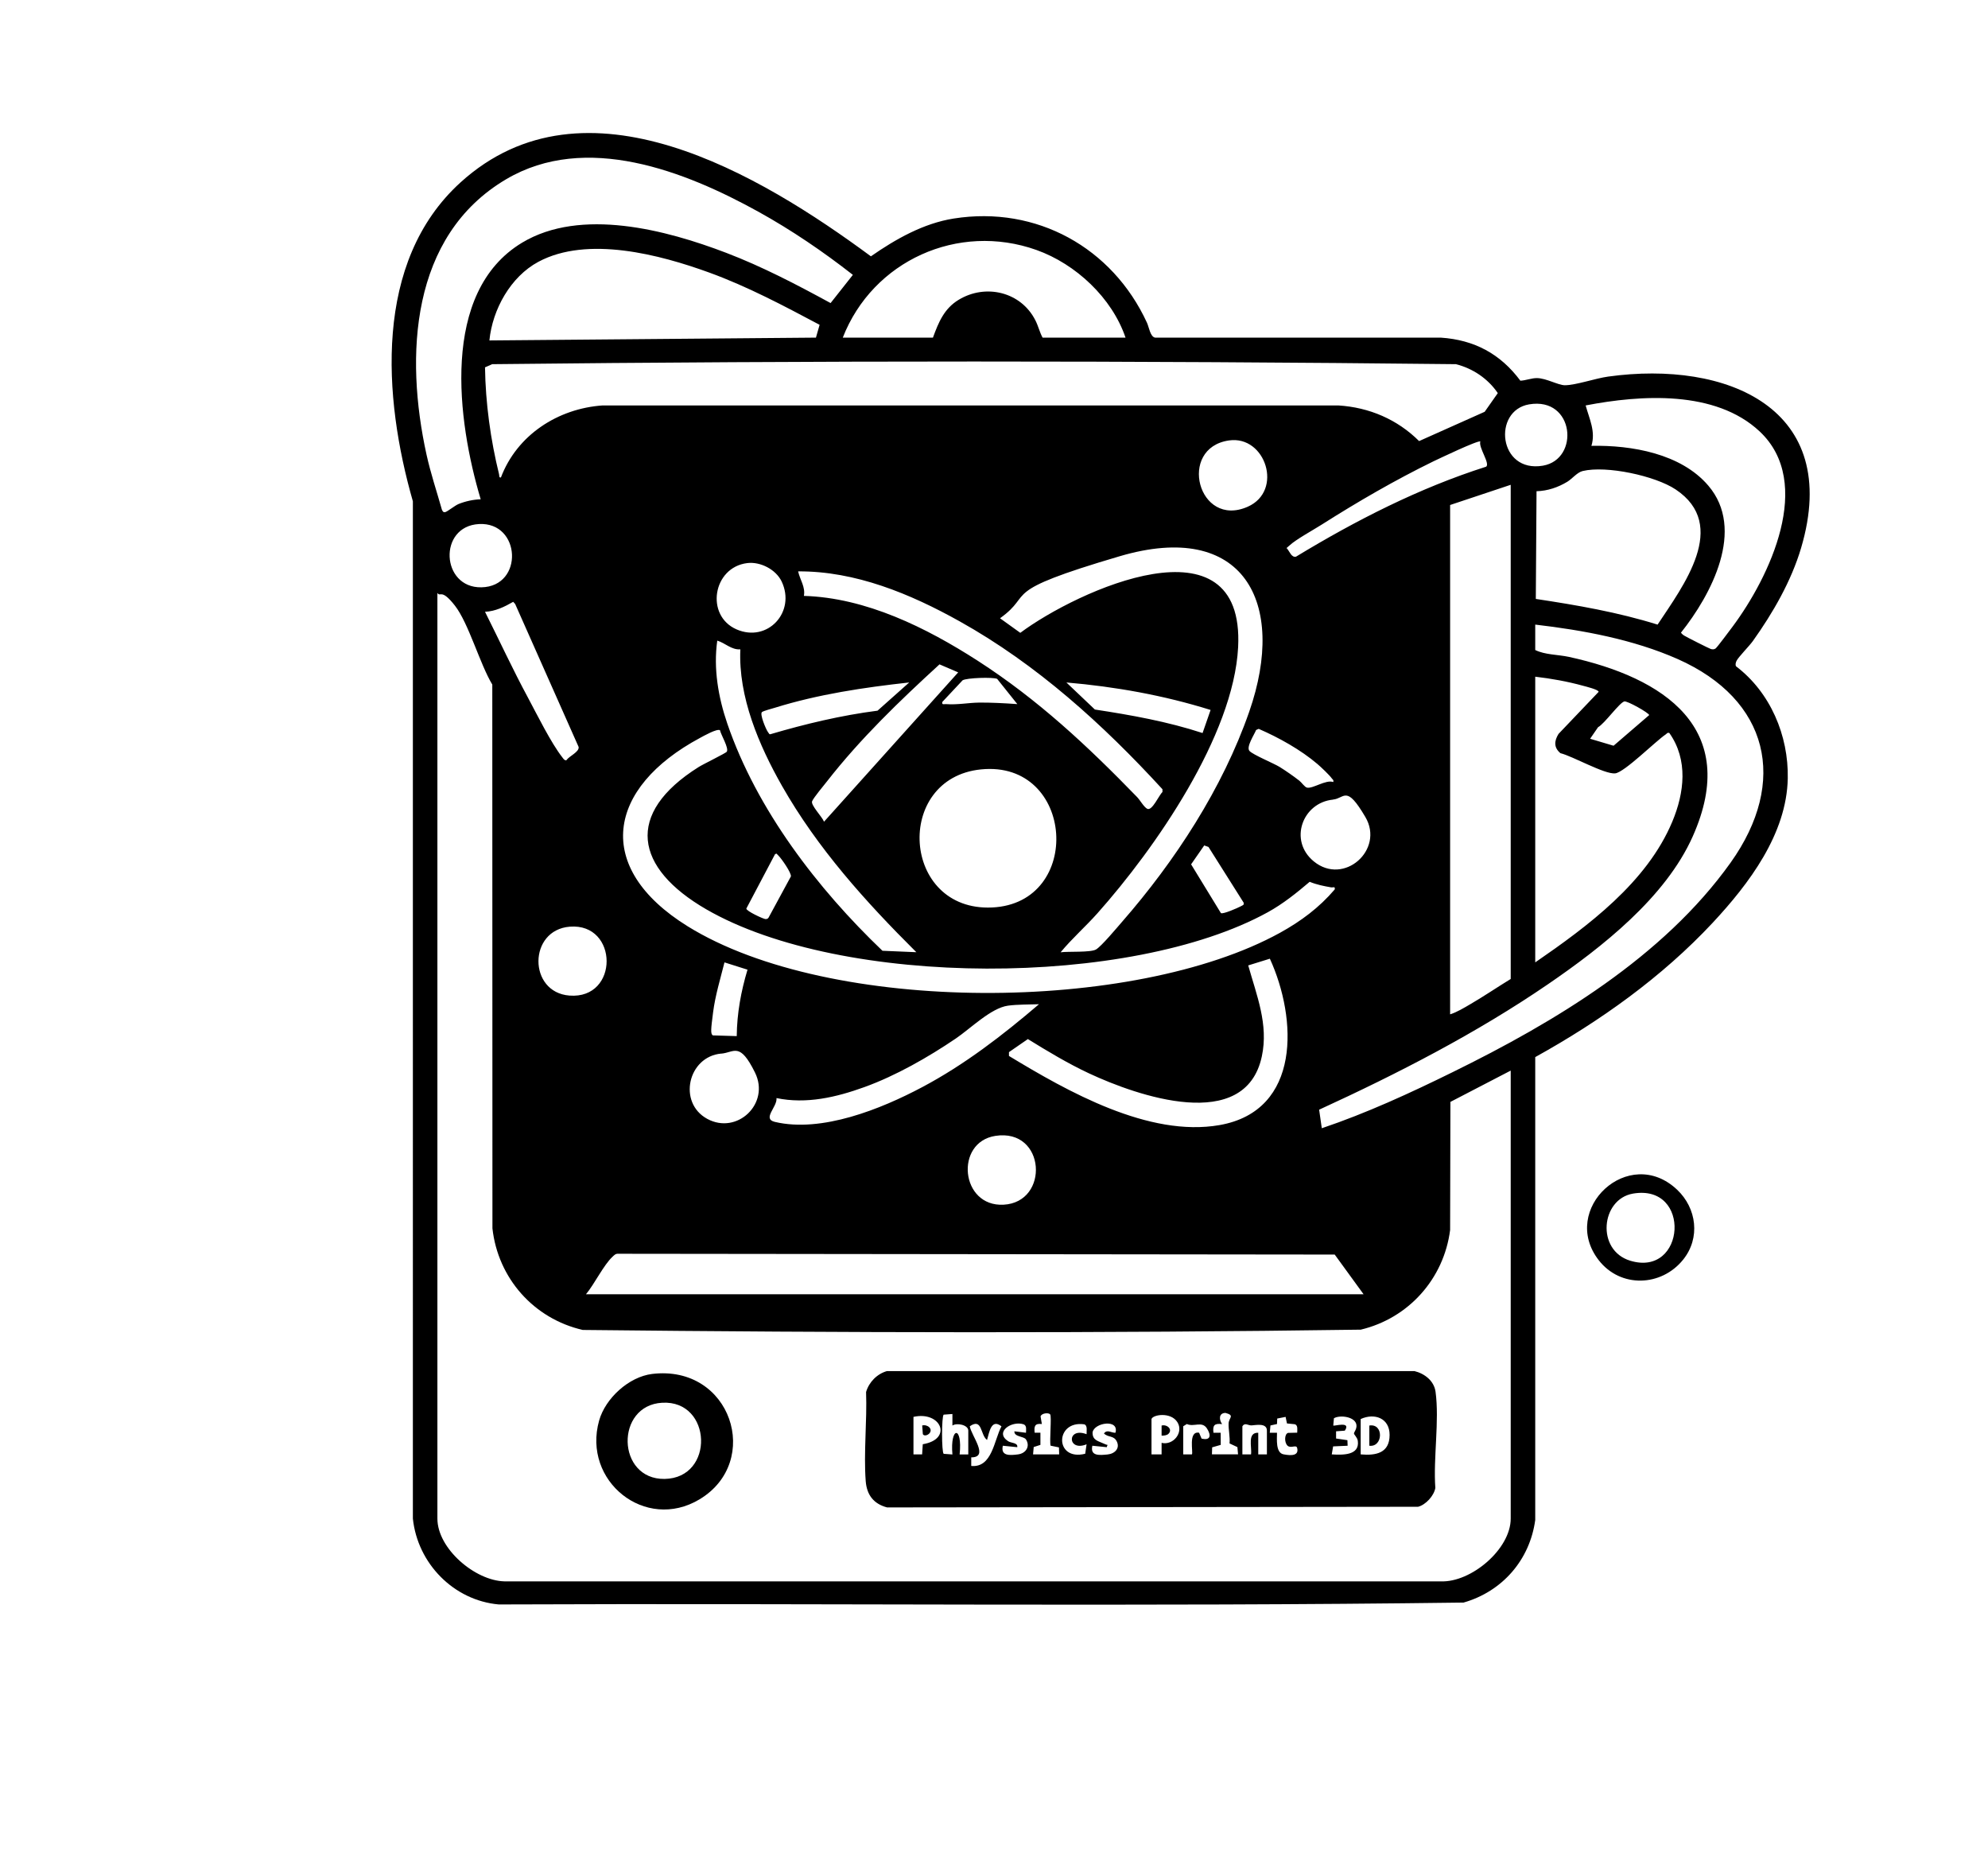 <?xml version="1.0" encoding="utf-8"?>
<svg xmlns="http://www.w3.org/2000/svg" id="Capa_1" version="1.1" viewBox="0 0 2756.1 2595.8">
  
  <path d="M2406.8,923.6c47.5,36.1,72.9,95.8,71.7,155.4-1.5,77.1-53.8,146.1-104,200-70.4,75.4-156.2,136.5-246.1,186.3v641.6c-7.5,55.5-45.8,99.2-99.4,114.5-445.4,5.9-891.8.7-1337.6,2.6-62.5-5.6-112.5-56.9-119-119V694.9c-41.2-143.6-55-332.1,66-442,172.9-156.9,416-10.5,569,102.4,34.3-23.9,73-45.8,114.9-52.4,114.8-18.1,219.9,40.5,267.8,144.4,2.9,6.2,4.5,19.5,11.3,20.7h396c46.6,3.1,82.7,22.5,110.4,59.7,7.6-.3,15.8-3.8,23.3-3.6,12.9.3,29,9.8,38.3,9.9,15.2,0,42.5-9.6,60.1-12,164.5-22.8,324.9,43.7,267.5,237.5-13.7,46.2-39.1,90.1-66.9,129.1-5.1,7.1-20,22.1-22.6,27.4-1.1,2.2-2,5.4-.7,7.6ZM666.4,692c-32.3-107.8-56.5-287,57.4-355.6,81.6-49.1,200-17.7,283.1,14.1,50,19.1,97.6,44,144.6,69.6l30.9-39.1c-41-32.1-85.1-62.1-130.6-87.3-102.2-56.6-239.6-110.4-350-45.3-133.1,78.5-140.5,245.3-110.5,381.7,5.7,25.9,14.2,51.1,21.4,76.6,1.1,2,1.6,3.6,4.4,3.2s13.7-9.3,18.7-11.3c9.5-3.8,20.3-6.2,30.5-6.5ZM1560.4,468c-18.7-55-68.8-102-123.5-121.5-108.6-38.6-226.9,14.9-268.5,121.5h125c7.8-21.3,15.5-40.2,35.6-52.4,37.5-22.8,86.5-11,106.4,28.4,4.2,8.2,5.8,16.2,10,24h115ZM1136.2,450.2c-49.7-26.4-99.7-53-152.7-72.3-68.7-25-169-51.5-237.1-15-38.6,20.7-63.7,66.1-67.9,109l452.7-3.9,5.1-17.8ZM694.4,662c22.2-58.9,78.9-95.7,141-100h1020.1c42.8,2.7,81.6,19.3,111.9,49.4l90.9-40.6,18.2-25.9c-13.7-20.1-34.5-34.1-58-40.1-444.7-4.9-891.5-4.9-1336.1,0l-10,4.4c.7,49.4,7.7,100.4,19.5,148.3.5,2.1-.3,4.9,2.6,4.3ZM2206.4,618c55.6-1.1,124,10.7,161.9,55.1,52.1,60.9,4.1,151.3-37.9,203.9,1.2,1.5,2.5,2.8,4.1,3.8,2.9,1.9,35.3,18.3,37.3,18.8s4.2.9,6.5-.6,20.4-26.1,23.7-30.4c51.2-68.7,113.7-199.4,37.4-270.7-61.4-57.4-164.4-50.7-241.1-35.9,5.1,18.7,14.1,36,8,56ZM2119.9,560.5c-51,8.7-42.6,95.5,19.1,85,51.5-8.8,43.9-95.7-19.1-85ZM1703.9,610.5c-71.9,10.3-43,122.3,25.9,91.9,49.8-22,24.8-99.2-25.9-91.9ZM2052.4,612c-2.5-2.5-58.2,24.2-65.4,27.6-52.8,25.8-104.9,56-154.5,87.5-11.9,7.6-35.7,20.5-44.9,29.1s-3.9,1.6-3.1,4.4c3.3,3.8,6.1,12.6,12.3,11,83.1-50.4,170.6-95.1,263.5-124.7,6-4.2-10.9-26.8-8-35ZM2298.1,865.7c35.2-53.3,99.7-137.5,24.9-187.3-28.4-18.9-96-33.4-128.8-25.5-7.6,1.8-14.3,10.5-21.2,14.8-13,7.9-27.5,12.8-42.8,13.2l-1,149.3c57,8.6,113.8,18.4,168.8,35.6ZM2094.4,672l-84,28v706c9.2-2.8,19.9-9.3,28.6-14.4,18.7-10.9,36.9-23.3,55.4-34.6v-685ZM664,726.4c-56.9,3.1-52.6,88.8,3.4,87.7,59.2-1.1,55-90.9-3.4-87.7ZM1470.4,1320c10.6-1.4,41.6.5,49.1-3.9s29.1-30.3,35.9-38.1c73.7-84.4,139.5-185.2,176.5-291.5,52.8-151.8-8-266-179.5-215.5s-116.6,50.6-166,86l28.1,20.2c78.4-58.5,311.5-165.5,302,19.9-6.3,122.6-115.1,279.1-195.1,368.9-16.3,18.3-35.3,35-51,54ZM1036,780.5c-47.9,5.9-58.5,72.9-14.9,91.9,43.1,18.8,82.7-24.2,62.5-66.5-8-16.6-29.5-27.6-47.5-25.4ZM1114.4,826c86.2,2.5,169.9,44.1,241.1,89.9,83.6,53.9,152.1,118,221,189,3.9,4,9.4,13.9,14,16.2,6.8,3.5,16.5-19.4,21.1-23.2v-3.9c-82.4-89.8-174.2-173.1-281.3-232.8-68.2-38.1-144.4-69.7-223.8-69.2,2.5,11.6,10.3,21.5,8,34ZM606.4,822v1283c0,41.7,52.3,86.1,93,87h1298.1c42,1.7,96.9-44.7,96.9-87v-621l-83.6,43.4-.4,177.6c-8.7,67.6-57.6,122.3-123.9,138.1-359,5.1-719.5,4.3-1078.6.4-67.8-15.6-117.5-71.5-125.2-140.8l-.2-753.8c-17.2-28.4-32.8-85.1-51.9-109.5s-19.9-11.2-24.1-17.4ZM672.4,848c19.9,39.7,38.6,80.2,59.7,119.3,12.7,23.7,31.7,62.3,47.5,82.5,1.4,1.8,2.9,4.5,5.6,4,4-5.9,18-11.4,17-18.4l-88-198.2-2.7-3c-12,6.9-24.8,13.2-39,13.8ZM2128.4,866v35c13.3,6.7,31.6,6.3,46.5,9.5,132,28.7,238.5,99.2,171.9,248.8-37.7,84.7-125.9,153.8-200.9,205.1-98.9,67.7-208.3,123.9-317.1,173.8l3.7,25.7c61.8-20.8,122.8-48.9,181.3-77.7,141.8-69.6,292.2-159.7,385.5-290.5,80.2-112.4,53.1-226.1-73.5-282.2-61.3-27.1-131.1-40-197.3-47.7ZM1026.3,900.1c-12.4.8-20.9-8.8-31.9-12.1-5.5,38.7,1.4,78.4,13.9,115,40.9,119.4,125.1,228.9,215.1,314.9l47,2c-70.2-69.8-137.1-144-186.3-230.6-31.9-56.2-60.7-123.5-57.7-189.3ZM1328.4,932l-25.9-11.1c-55.5,50.8-109.6,102.8-156,162.2-4.6,5.9-18.3,22.2-20.6,27.5s13.9,21.5,16.5,28.4l186-207ZM2128.4,938v396c72.9-50.2,154.7-110.7,190-195,16.8-40.1,22.3-85.7-4.1-123-3-.8-3.3.9-5,2-14.2,9.5-57.3,52.7-70.1,54-14.7,1.5-59-23.9-75.9-28-9.4-7.9-8.6-17-2.6-26.7l55.6-58.3c0-3.1-17.8-7.4-21.5-8.4-21.7-6-44.1-10-66.4-12.6ZM1410.4,976l-28-35c-5.8-2.6-42.1-1.5-47.9,2l-28.1,30c-.8,4.5,2,2.8,5,3,16,1.2,30.9-1.9,45.9-2.1s35.4.8,53.1,2.1ZM1260.4,946c-62.5,6.9-125.9,16.3-186,35-4,1.2-15.7,4.3-18,6-3.5,2.6,5.5,24.1,8.3,27.8s1.4,2.6,3.1,3c48.6-14.3,98.2-26.2,148.8-32.7l43.9-39.1ZM1678.3,984.1c-64.9-20.3-132.1-32.3-199.9-38.1l39.5,37.5c50.5,7.7,100.8,16.7,149.3,32.6l11.1-31.9ZM2204.4,1024l32.6,9.7,49.4-42.5c-.7-3.2-30.5-20-34.5-18.9-6.8,1.7-27.6,31.1-36.4,35.7l-11,16ZM1848.4,1084c.8-3-.8-3.3-2-5-3-4.4-15.4-16.1-20-20-23.3-19.8-53.5-36.6-81.4-48.7l-3.6,1.6c-2.5,6.5-14.2,23.7-9.1,29.1s33.9,17.2,41.9,22.2,18.5,12.2,27.1,18.9c3.2,2.5,7.4,8.8,10.5,9.6,7.9,2.1,26.3-11.4,36.5-7.7ZM998.2,1012.2c-4.1-2.6-22.8,8-27.8,10.7-128.8,69.1-148.5,179.6-17,261.1,198,122.7,618.5,120.6,821.1,9,29-16,54.4-34.9,75.9-60.1.9-4.8-2.2-2.4-5-2.9-10.3-1.8-20-3.7-29.7-7.7-18.2,15.5-36.9,30.5-57.9,42.1-190.3,104.9-590.2,105-778.7-4-99-57.3-113.5-132.5-10.5-197.2,6-3.8,37.8-19.3,39-21.2,3.2-5-8.1-23.4-9.4-29.7ZM1360,1066.5c-121.2,12.2-110.3,197.2,15.4,191.4,127.1-5.8,114.8-204.5-15.4-191.4ZM1848,1108.4c-42.3,4.2-61.8,56.8-26.6,85.6,41.7,34.2,98.2-16.1,71.5-61.5s-28.4-25.8-44.8-24.2ZM1692.7,1265.7c2.9,1.8,23.3-7.2,27.2-9.3s4.8-1.9,4.3-5.1l-48.8-77.3-5.9-2.1-18.2,26.2,41.4,67.7ZM1074.5,1184l-39.8,75.4c-.3,3.4,24,14.7,26.8,14.6s3.7-1.2,4.7-3.3l30.3-55.9c.7-5-13-24.6-17.2-28.7s-1.8-2.9-4.8-2.1ZM790,1284.5c-57.8,4.5-58,91-.6,95.5,69.2,5.4,68.2-100.8.6-95.5ZM1398.8,1463.7c81.1,49.1,193.8,113.1,292.1,95.8,113.4-20,107.5-147.9,69.6-230.6l-30,9.3c11.7,41.6,28.3,81.8,18.9,125.9-22.8,107.7-173.4,54.7-239.7,23.7-29.3-13.7-57.1-30.5-84.7-47.5l-26.2,18.1v5.4ZM1036.3,1344.1l-31.9-10.1c-5.7,22.8-12.8,45.8-15.8,69.3s-3.7,29.6-.4,31.9l33.2,1c.3-31.5,5.9-62,14.9-92ZM1440.4,1392c-13.5.5-29.8.2-43,2-23.4,3.2-51.9,31.7-72.4,45.6-38.2,25.9-83.2,51.6-126.7,67.3-39,14.1-80.4,23.8-121.8,15.2,1.4,12.2-20.3,28.7-2.3,33,65,15.4,147.3-17.9,204.2-48.1,58.7-31.1,111.7-72,162-115ZM1000,1460.4c-46.2,4.1-60.8,68-19.5,90.5s87.5-21.1,66.2-64.2-28.6-27.8-46.8-26.2ZM1379.9,1574.5c-56.6,8.8-48.4,98.4,11.3,95.4,64.4-3.3,58.7-106.3-11.3-95.4ZM1890.4,1794l-40-55-993.1-1.1c-3.9-.3-5.5,1.7-8,4-12.4,11.4-25.4,38.4-36.9,52.1h1078Z"/>
  <path d="M2325.2,1649.2c27,25.6,32.4,66.8,8.3,96.8-30.3,37.7-86.9,39.6-117,.9-55-70.6,41.8-161.1,108.7-97.7ZM2263.9,1654.5c-44.5,7.7-51.4,78.5-3.9,93,77.1,23.5,85.6-107,3.9-93Z"/>
  <path d="M1229.9,1900.5h731c14.2,3.5,27.2,13.5,29.3,28.7,5.5,40.1-3.3,92-.3,133.3-1.8,10.8-13.3,23.4-23.9,26.1l-736.2.9c-18.6-4.9-28.1-17.3-29.6-36.4-3-39.7,2-83.5.5-123.6,4.1-13.8,15.2-25.1,29-29ZM1432.4,2016h36l-.3-9.7-11.6-2.4c-1.7-6.5,1.7-40.7-.6-43.4s-11.9-1.7-13.3,2.8l1.8,10.6c-9.9-1.1-10.9,3-10,12h8s0,16.9,0,16.9l-9.3,3-.9,10.1ZM1716.4,2016l-.9-10.1-10.9-5.1c.9-8.6-1.7-19.8-1.3-27.8s9-10.9-4.3-14.5c-9.5.1-9.1,9.4-4.7,15.5-10.6-1.2-13.3,1.4-12,12h10s.1,16.8.1,16.8l-11.9,3.4-.3,9.7h36ZM1342.4,2016v-33c0-7.8-15.7-11.2-22-7v-16s-12.1.9-12.1.9c-3,2.1-3,52.2,0,54.3l12.1.9c-3.5-39,14.3-40.4,10,0h12ZM1266.4,1964v52h12s.9-14.1.9-14.1c42.2-7,25.1-46.5-12.9-37.9ZM1596.4,1967v49h14s0-16,0-16c16.2,3.9,31-14.5,21.8-28.8s-33.9-10.4-35.8-4.2ZM1782.4,1964l-11.7,2.3-.3,7.6-9.1,2-.9,10.1h10c0,8.7-2.1,27.7,9,29.9s21.7,1.9,18.9-8.9c-1.3-4.9-8.4,1-13.1-2.9s-4.8-16.2.5-17.9l12.7-.3c0-3.9,1.3-10.3-3.3-11.7l-10.9-1.1-1.9-9.2ZM1846.4,2016c14.3.8,38.9,1.9,36-18.8-.7-4.8-5.2-8.4-5.3-10.2s4.2-6.1,3.4-11.9c-1.5-11.3-22.6-14.2-31.2-9.2l-.9,10.1c1.1,1.2,25.3-6.6,16,7.1l-12.1.9v10s15.7,2.3,15.7,2.3l.3,7.7-20.1.9-1.9,11.1ZM1886.4,1967v49c21.4,1.9,40.1-1.9,40.1-27,0-23.5-21.1-30.7-40.1-22ZM1368.4,1996c-9.5-6.9-6.3-31.1-23.9-19,2,13.1,27.3,43.2,2,43.1v11.9c29,2.8,31.6-35.6,41.9-54.9-14.2-11.3-16.9,8.4-20,18.9ZM1422.4,1986c0-4.3,1.4-9.8-3.3-11.7-16.5-5.4-40.7,10.7-21.5,23.4,4.3,2.8,13.8,1.9,12.7,8.3l-20-2c-3.3,14.6,9.9,13.4,21,12s17.2-11.2,11.1-20.7c-3-4.7-16.5-3.3-16.1-11.3l16,2ZM1506.4,1988c-.2-4.3,1.7-12.1-3.3-13.7-40.9-5.7-41.2,51.5,1.4,40.8l1.9-13.1c-26.7,10.9-27.8-24.5,0-14ZM1546.4,1986c5.6-19.5-29.6-14.1-31.7-.5-.3,11.2,8.2,12,15.7,15.6s5-.4,4,4.9l-20-2c-3.3,14.6,9.9,13.2,21.1,12.1,10.1-1,17.8-8.7,12.5-18.6-4.3-7.9-11.7-4.8-17.5-10.5,4.3-6.2,10.4-.7,15.9-1ZM1640.4,1977v39h12c2.2-2.1-5.6-33,10-30l3.4,8.1c13.1,3.1,13.3-5,7.5-14-7-10.9-18.1-1.6-27.9-6.2l-5,3.1ZM1756.4,2016v-33c0-11.2-16.2-7.4-21.2-7.2s-9.3-4.4-12.8,1.2v39h12c1.4-10.5-5.6-30.5,10-30v30h12Z"/>
  <path d="M904,1904.5c109.8-13.3,153.1,121.4,65.8,173.8-75.1,45.1-162.8-25.2-139.2-109.2,8.7-30.9,41.2-60.6,73.4-64.6ZM918,1944.4c-65.4,3.6-63.3,106.5,3.3,105.6,69.9-1,66.2-109.5-3.3-105.6Z"/>
  <path d="M1898.4,1976c20.3-3.3,19.1,30.4,0,28v-28Z"/>
  <path d="M1619.9,1987.5c-2.1,2.1-6.5,2.6-9.5,2.5v-14c7.5-2,15.8,5.3,9.5,11.5Z"/>
  <path d="M1287.9,1987.4c-1.9,1.9-6.6,3.7-8.5.6l-.9-12.1c7.5-1.9,15.8,5.1,9.5,11.5Z"/>
</svg>